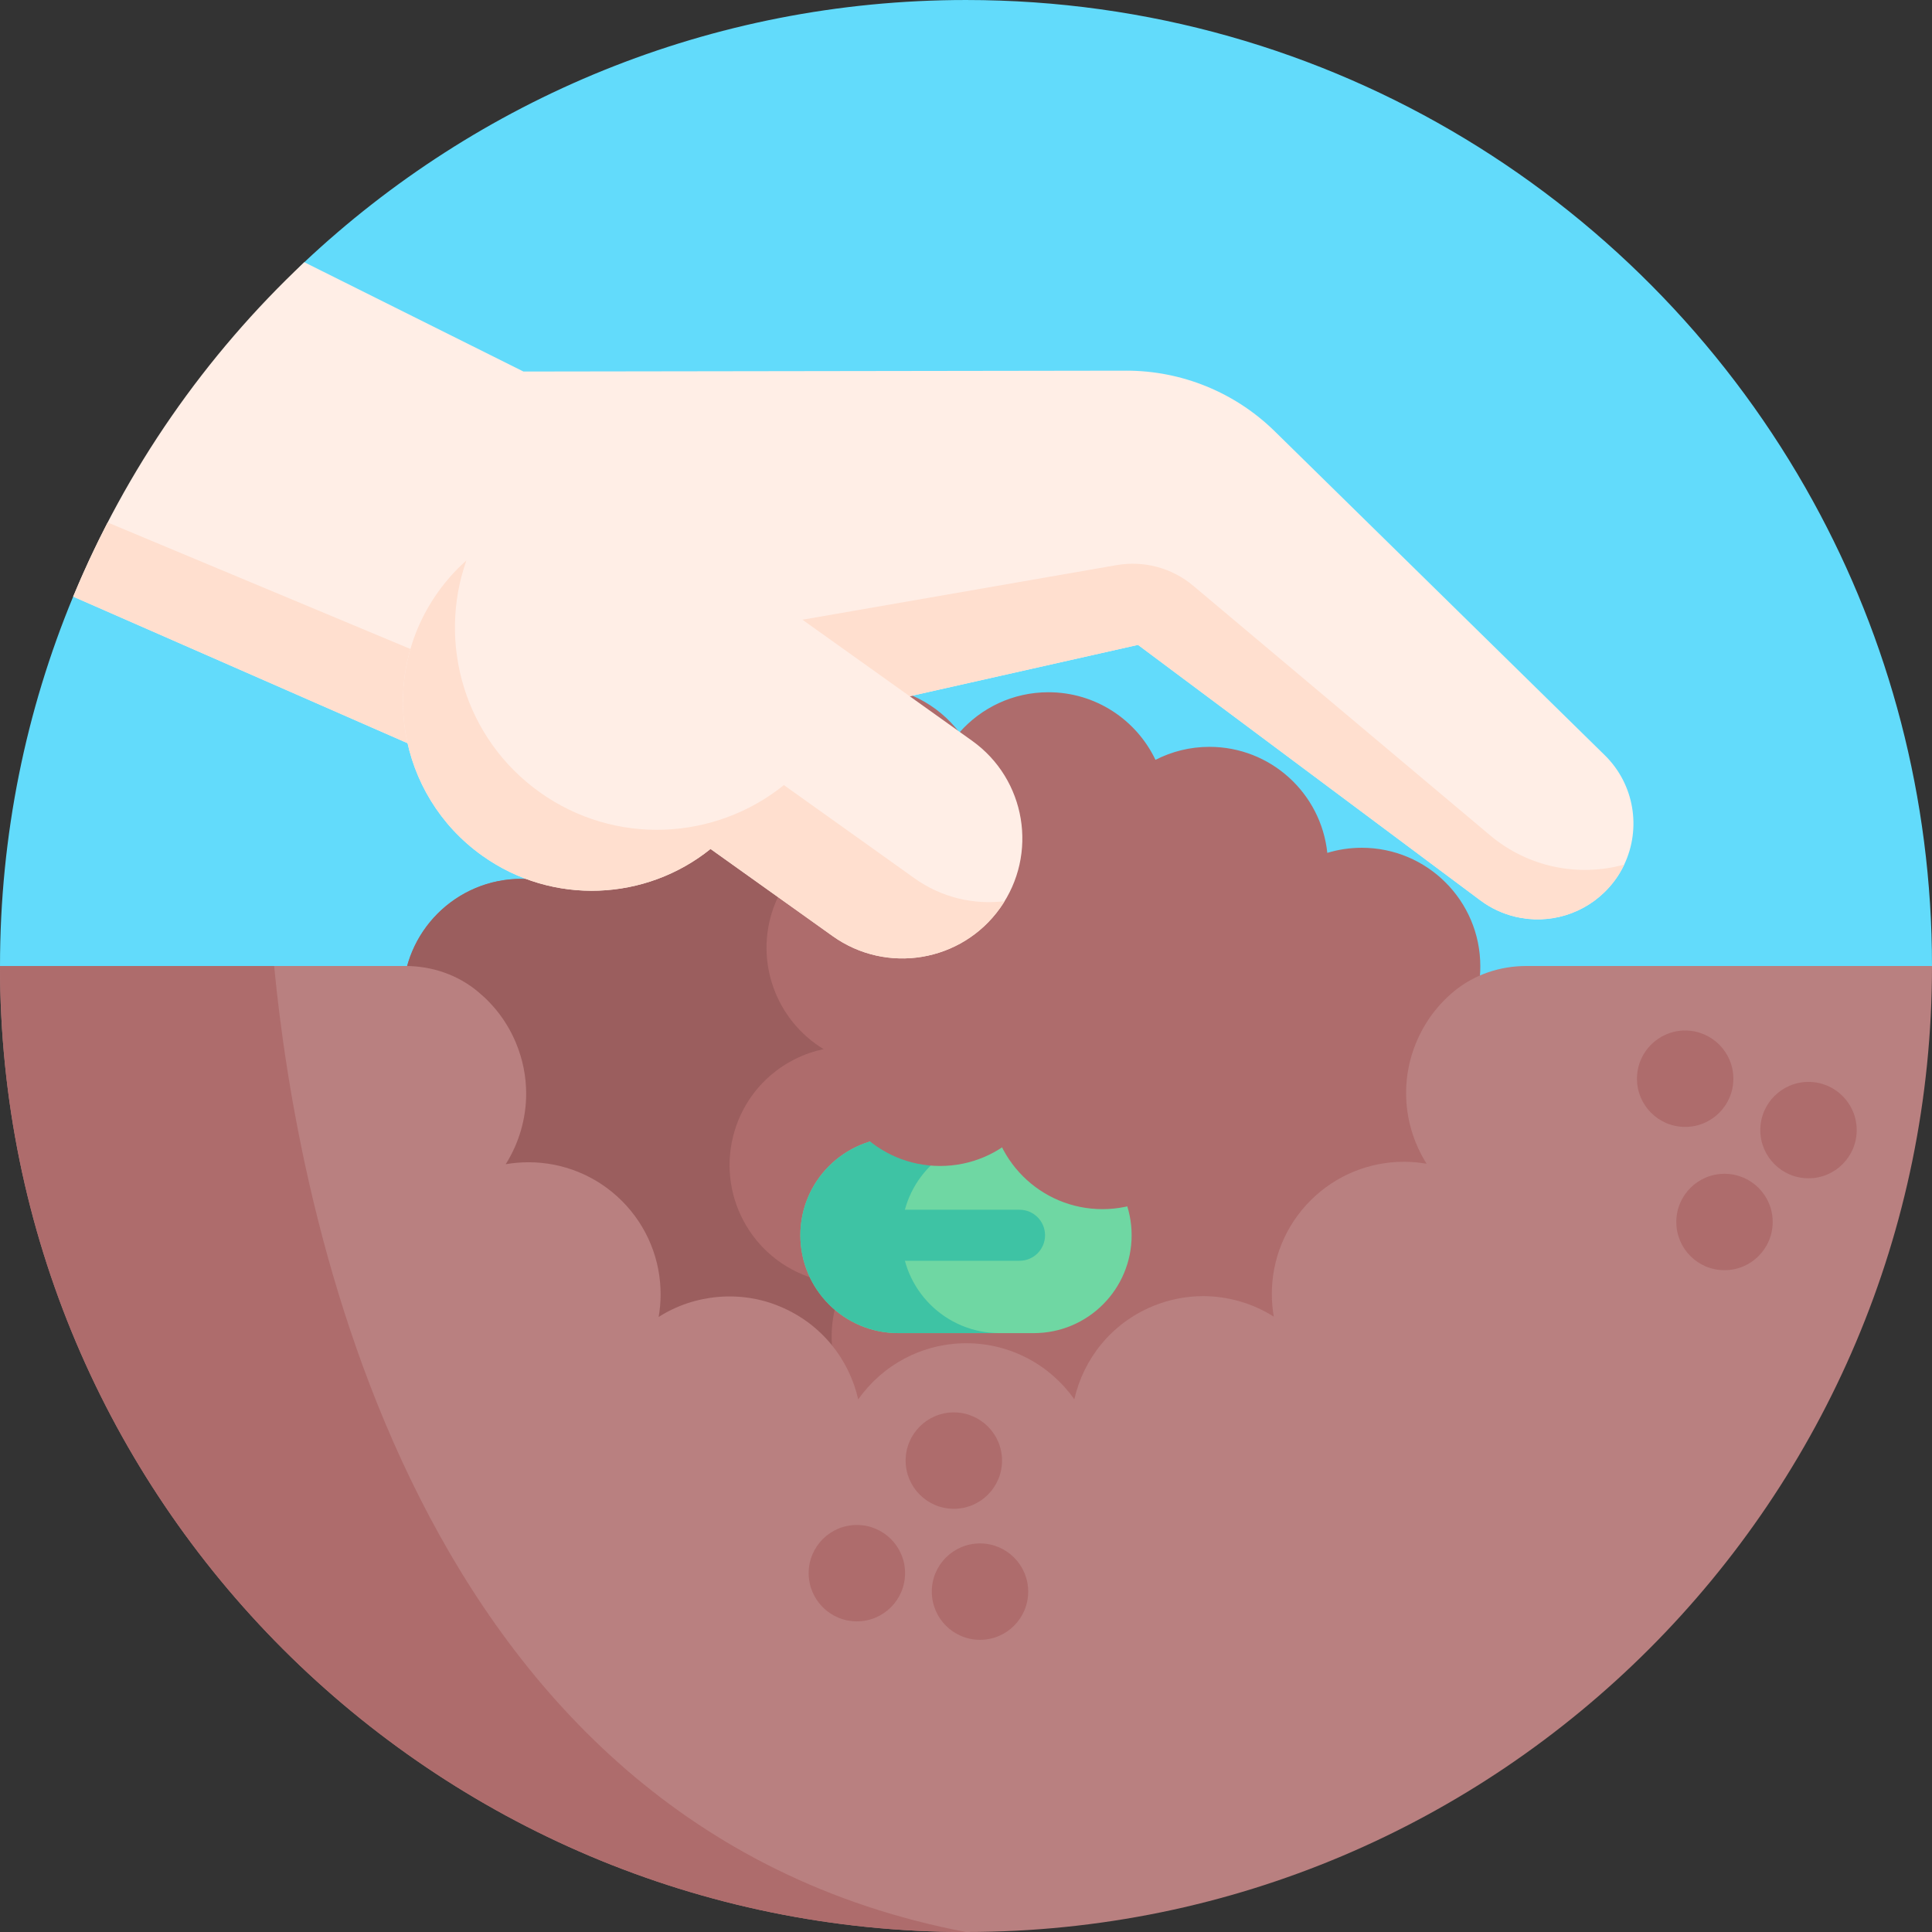 <svg id="Capa_1" enable-background="new 0 0 512 512" height="512" viewBox="0 0 512 512" width="512" xmlns="http://www.w3.org/2000/svg"><rect x="0" y="0" width="512" height="512" fill="#333333" stroke="none"/><g><path d="m512 256-24 15.79-232 152.67-256-168.46c0-34.67 6.89-67.73 19.39-97.89 2.77-6.7 64.51-21.218 67.83-27.618 13.39-25.88-27.61-41.212-6.58-61.002 45.81-43.08 107.51-69.49 175.36-69.49 96.75 0 180.97 53.68 224.49 132.87 20.09 36.53 31.51 78.5 31.51 123.13z" fill="#62dbfb"/><path d="m114.897 285.39c-5.044-5.574-8.117-12.966-8.117-21.076 0-17.352 14.066-31.418 31.418-31.418 1.254 0 2.487.082 3.703.224-.98-3.041-1.516-6.281-1.516-9.648 0-17.352 14.067-31.418 31.418-31.418 11.287 0 21.179 5.955 26.718 14.89 2.9-14.355 15.584-25.164 30.794-25.164 10.171 0 19.207 4.837 24.949 12.331 5.757-6.534 14.182-10.661 23.575-10.661 12.518 0 23.323 7.322 28.374 17.916 4.29-2.197 9.146-3.444 14.296-3.444 16.23 0 29.583 12.307 31.242 28.097 2.89-.876 5.954-1.352 9.13-1.352 17.352 0 31.418 14.066 31.418 31.418 0 5.878-1.614 11.378-4.423 16.083v110.056h-294.005" fill="#ae6c6c"/><path d="m237.63 382.234h-143.76l21.03-96.84c-5.05-5.57-8.12-12.97-8.12-21.08 0-17.35 14.07-31.41 31.42-31.41 1.25 0 2.49.08 3.7.22-.98-3.04-1.51-6.28-1.51-9.65 0-17.35 14.06-31.42 31.41-31.42 11.29 0 21.18 5.96 26.72 14.89 2.9-14.35 15.59-25.16 30.8-25.16 1.05 0 2.09.05 3.11.16-4.15 3.45-7.47 8.03-9.43 13.49-3.18 8.84-2.15 18.16 2.05 25.79-8.99 2.87-16.6 9.73-20.05 19.3-5.15 14.31.73 29.91 13.26 37.5-10.29 2.18-19.24 9.47-23.06 20.1-5.87 16.32 2.6 34.32 18.93 40.19 3.17 1.14 6.4 1.74 9.59 1.84-.55 1.1-1.04 2.23-1.46 3.41-5.44 15.1 1.4 31.63 15.37 38.67z" fill="#9b5e5e"/><path d="m512 256c0 141.38-114.62 256-256 256s-256-114.62-256-256h107.4c7.021-.012 13.951 2.321 19.33 6.86 4.26 3.52 7.75 8.09 10.01 13.54 1.83 4.39 2.7 8.94 2.7 13.42 0 6.66-1.92 13.15-5.42 18.71 2-.35 4.02-.52 6.04-.52 8.95 0 17.9 3.41 24.74 10.23 6.84 6.84 10.27 15.79 10.27 24.76 0 2.01-.18 4.02-.52 6.01 9.458-6.061 21.739-7.158 32.13-2.78 10.92 4.52 18.34 13.92 20.76 24.63 3.16-4.5 7.36-8.22 12.25-10.82 4.89-2.59 10.46-4.06 16.38-4.07 5.92 0 11.49 1.47 16.38 4.06s9.09 6.31 12.26 10.8c1.21-5.35 3.67-10.39 7.18-14.65 3.52-4.26 8.1-7.74 13.56-10.01 4.38-1.82 8.93-2.68 13.39-2.68 6.67 0 13.17 1.92 18.73 5.43-.35-1.99-.52-4-.52-6.02 0-8.96 3.42-17.92 10.25-24.76 6.84-6.84 15.8-10.26 24.76-10.26 2.01 0 4.02.18 6.01.52-3.52-5.57-5.44-12.07-5.44-18.74 0-4.47.86-9.01 2.68-13.39 2.26-5.45 5.74-10.03 10-13.55.04-.03.08-.06.11-.09 5.36-4.39 12.15-6.63 19.08-6.63z" fill="#b98080"/><path d="m256 512c-141.38 0-256-114.62-256-256h72.65c6.05 62.97 35.93 227.93 183.35 256z" fill="#ae6c6c"/><g><path d="m273.957 301.418h-35.914c-14.325 0-25.938 11.613-25.938 25.938 0 14.325 11.613 25.938 25.938 25.938h35.914c14.325 0 25.938-11.613 25.938-25.938 0-14.325-11.612-25.938-25.938-25.938z" fill="#6fd7a3"/><g fill="#3ec3a4"><path d="m246.515 345.696c4.7 4.69 11.18 7.59 18.34 7.59h-26.82c-7.16 0-13.64-2.9-18.34-7.59-4.69-4.7-7.59-11.18-7.59-18.34 0-14.33 11.61-25.94 25.93-25.94h26.82c-14.32 0-25.94 11.61-25.94 25.94 0 7.16 2.9 13.64 7.6 18.34z"/><path d="m270.188 334.118h-37.577v-13.523h37.577c3.734 0 6.762 3.027 6.762 6.762 0 3.733-3.027 6.761-6.762 6.761z"/></g></g><g fill="#ae6c6c"><circle cx="292.153" cy="290.642" r="29.794"/><circle cx="249.144" cy="279.201" r="29.794"/><g><circle cx="252.776" cy="387.074" r="12.773"/><circle cx="227.079" cy="416.905" r="12.773"/><circle cx="259.709" cy="421.798" r="12.773"/></g><g><circle cx="446.586" cy="285.871" r="12.773"/><circle cx="457.01" cy="323.84" r="12.773"/><circle cx="479.273" cy="299.488" r="12.773"/></g></g><g><path d="m430.44 229.12c-1.02 2.16-2.36 4.2-4.03 6.06-6.4 7.15-16 9.88-24.82 7.77-3.27-.78-6.44-2.22-9.29-4.35l-90.72-67.7-167.19 37.62-115-50.41c13.99-33.79 35.02-63.94 61.25-88.62l58.08 28.97 159.71-.23c14.73-.02 28.88 5.75 39.4 16.08l87.44 85.82c7.91 7.75 9.69 19.46 5.17 28.99z" fill="#ffeee6"/><path d="m430.44 229.12c-1.02 2.16-2.36 4.2-4.03 6.06-6.4 7.15-16 9.88-24.82 7.77-3.27-.78-6.44-2.22-9.29-4.35l-90.72-67.7-167.19 37.62-115-50.41c2.77-6.7 5.82-13.25 9.14-19.65l120.21 50.23 63.93-24.46 83.27-14.47c7.24-1.25 14.67.75 20.29 5.48l78.67 66.14c10.07 8.47 23.42 11.1 35.54 7.74z" fill="#ffdfcf"/><path d="m257.605 196.305-71.626-51.115c-22.52-16.072-53.805-10.844-69.877 11.677s-10.844 53.805 11.677 69.877c18.71 13.352 43.462 11.99 60.521-1.763l32.36 23.093c14.296 10.202 34.155 6.883 44.357-7.412 10.203-14.296 6.884-34.155-7.412-44.357z" fill="#ffeee6"/><path d="m266.231 238.824c-.37.62-.78 1.24-1.21 1.84-10.2 14.3-30.06 17.62-44.36 7.41l-32.36-23.09c-17.06 13.75-41.81 15.12-60.52 1.76-22.52-16.07-27.75-47.35-11.68-69.87 2.23-3.12 4.75-5.91 7.5-8.35-7.75 21.94-.46 47.22 19.42 61.42 20.01 14.28 46.48 12.82 64.72-1.89l34.61 24.7c7.21 5.14 15.74 7.07 23.88 6.07z" fill="#ffdfcf"/></g></g></svg>